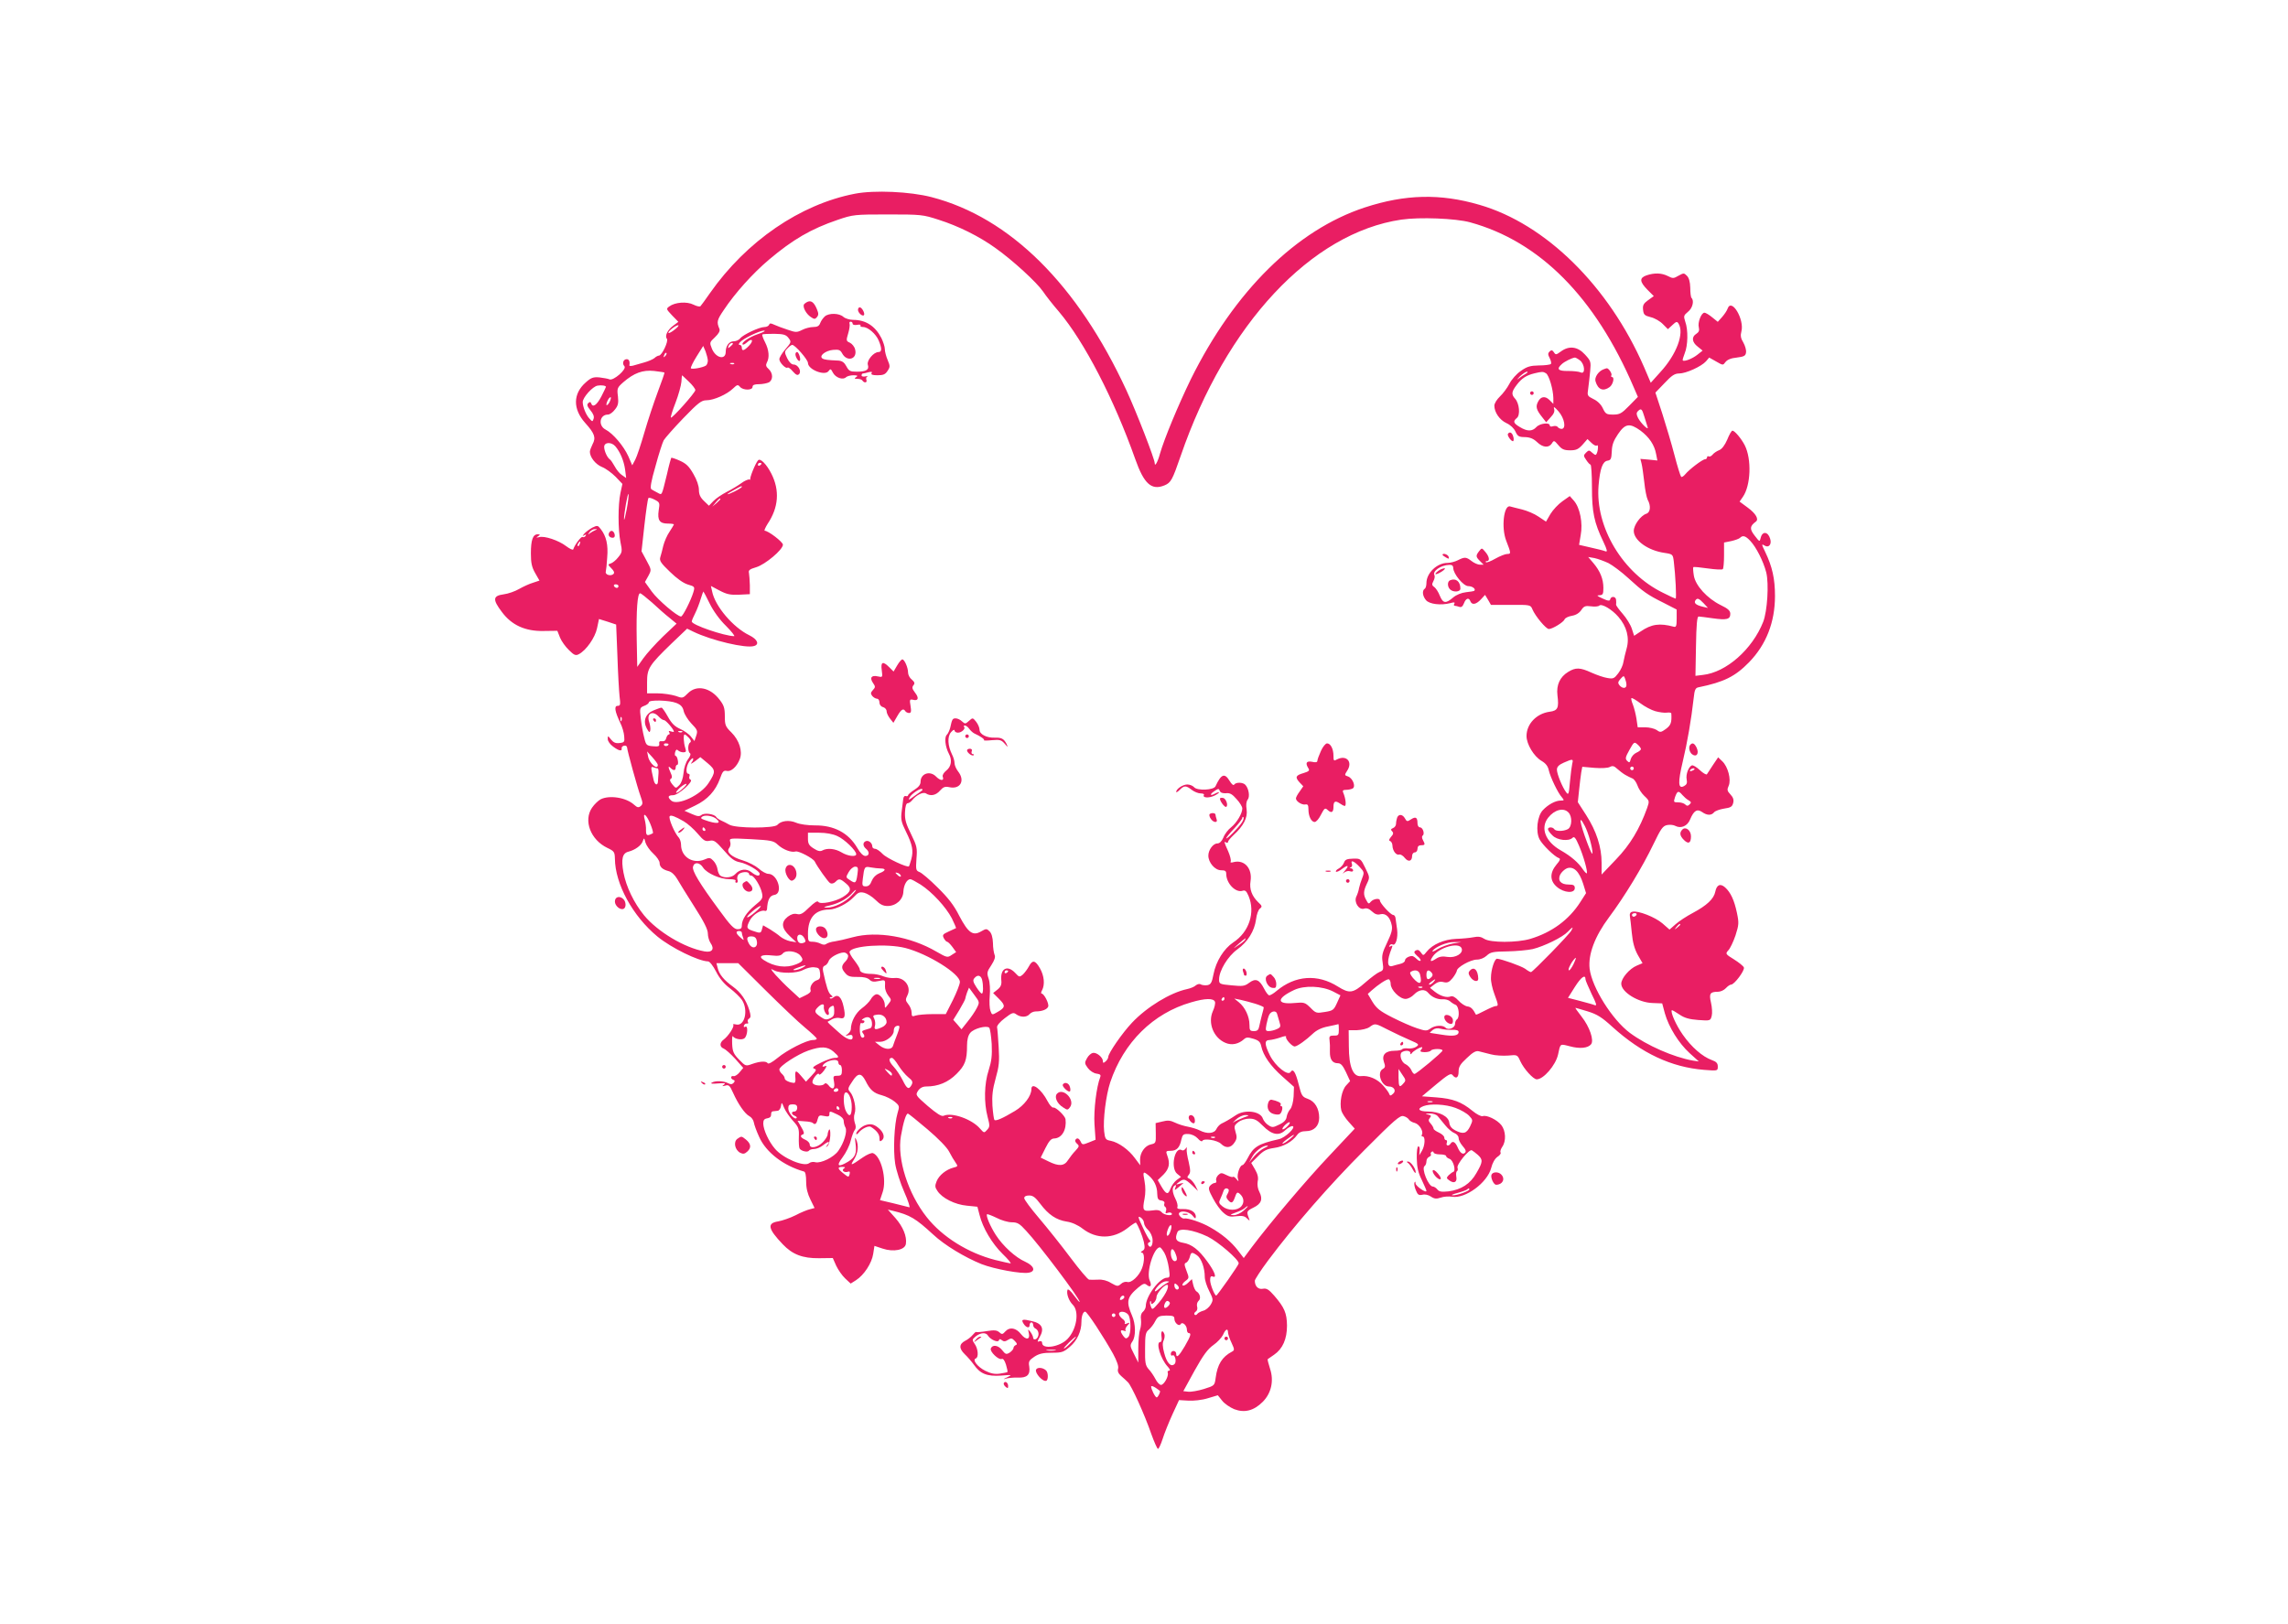 <?xml version="1.0" standalone="no"?>
<!DOCTYPE svg PUBLIC "-//W3C//DTD SVG 20010904//EN"
 "http://www.w3.org/TR/2001/REC-SVG-20010904/DTD/svg10.dtd">
<svg version="1.0" xmlns="http://www.w3.org/2000/svg"
 width="1280pt" height="909pt" viewBox="0 0 1280 909"
 preserveAspectRatio="xMidYMid meet">
<g transform="translate(0,909) scale(0.1,-0.1)"
fill="#e91e63" stroke="none">
<path d="M4783 8006 c-306 -59 -607 -265 -811 -556 -25 -36 -49 -69 -53 -73
-3 -5 -21 -1 -39 8 -37 19 -104 14 -136 -10 -18 -13 -17 -15 16 -50 l35 -36
-28 -21 c-33 -24 -49 -58 -36 -74 10 -13 -28 -94 -45 -94 -5 0 -17 -6 -25 -14
-9 -7 -34 -18 -56 -24 -22 -6 -50 -14 -63 -18 -13 -3 -22 -3 -21 2 4 21 -2 34
-15 34 -19 0 -27 -25 -13 -39 16 -16 -61 -83 -83 -74 -8 4 -34 8 -56 11 -35 3
-47 -1 -77 -28 -72 -63 -73 -149 -3 -227 53 -59 61 -82 41 -119 -8 -16 -15
-35 -15 -42 0 -30 31 -70 67 -85 21 -8 55 -33 77 -55 l38 -40 -11 -51 c-14
-67 -14 -202 0 -274 11 -52 10 -58 -12 -85 -13 -17 -32 -32 -42 -35 -17 -5
-17 -7 3 -27 15 -15 19 -25 12 -32 -14 -14 -48 -5 -43 13 2 8 6 44 8 80 6 70
-5 118 -36 158 -17 22 -19 22 -48 8 -16 -9 -36 -24 -44 -33 -12 -15 -12 -16 0
-9 10 5 12 4 7 -4 -4 -6 -12 -9 -17 -6 -7 5 -43 -42 -52 -69 -2 -6 -20 3 -40
18 -42 32 -122 59 -151 50 -17 -4 -18 -3 -6 5 13 9 13 11 -2 11 -27 0 -38 -32
-38 -107 0 -53 5 -77 24 -110 l24 -42 -36 -12 c-21 -6 -55 -22 -78 -35 -22
-13 -62 -27 -87 -30 -60 -8 -62 -29 -9 -99 55 -74 131 -108 233 -106 l77 1 15
-38 c8 -20 31 -52 50 -70 29 -29 38 -32 55 -23 42 22 91 93 102 145 l11 52 48
-15 48 -16 7 -174 c3 -96 9 -198 12 -227 6 -47 5 -54 -11 -54 -20 0 -16 -30
15 -95 11 -22 21 -56 22 -75 3 -32 1 -35 -26 -38 -22 -3 -34 3 -48 20 -17 22
-18 22 -18 2 0 -11 13 -30 30 -42 32 -24 51 -28 48 -10 -2 6 4 13 13 15 9 2
16 -2 17 -9 1 -19 58 -226 76 -275 13 -37 13 -43 0 -54 -12 -10 -19 -8 -37 8
-44 40 -137 55 -187 30 -13 -7 -35 -28 -48 -47 -49 -72 -8 -180 86 -225 38
-18 41 -23 42 -59 1 -143 100 -323 238 -437 78 -64 230 -138 283 -139 9 0 28
-24 45 -57 19 -38 46 -70 78 -94 26 -20 56 -49 67 -65 37 -57 15 -149 -33
-137 -13 3 -20 2 -16 -2 8 -9 -27 -63 -54 -83 -23 -17 -23 -41 1 -50 10 -4 39
-30 64 -57 l45 -51 -20 -24 c-11 -14 -27 -24 -34 -22 -17 4 -19 -15 -1 -21 9
-3 9 -8 1 -17 -9 -9 -17 -9 -32 -1 -25 13 -72 14 -91 2 -8 -5 5 -7 35 -4 38 3
46 2 34 -7 -12 -9 -11 -10 8 -5 19 6 25 0 43 -40 28 -63 66 -118 91 -131 12
-6 23 -22 25 -34 2 -13 15 -50 30 -82 38 -86 135 -161 251 -194 8 -2 12 -23
12 -57 0 -37 8 -68 24 -100 l23 -47 -26 -7 c-14 -3 -51 -18 -81 -34 -30 -15
-74 -30 -97 -34 -63 -10 -57 -41 26 -128 54 -57 111 -79 203 -78 l77 1 19 -43
c11 -23 33 -55 50 -71 l31 -29 30 19 c45 29 88 95 96 147 l7 45 45 -15 c62
-21 127 -8 131 27 6 41 -16 95 -59 144 l-42 47 29 -7 c95 -23 126 -42 224
-132 64 -60 177 -128 271 -166 72 -28 224 -56 264 -48 41 7 31 38 -19 61 -55
24 -125 88 -165 150 -31 48 -57 109 -49 116 2 2 26 -7 53 -20 26 -14 65 -25
85 -25 32 0 44 -7 81 -48 74 -79 299 -378 299 -397 0 -5 -14 12 -32 36 -18 25
-33 38 -36 31 -7 -21 7 -61 30 -84 37 -37 22 -137 -30 -191 -43 -45 -142 -60
-142 -22 0 9 -6 12 -15 9 -13 -5 -13 -2 1 23 28 48 14 77 -43 90 -53 13 -62
10 -47 -14 14 -23 34 -28 34 -9 0 9 5 16 10 16 6 0 10 -7 10 -15 0 -9 7 -18
15 -21 8 -4 15 -16 15 -29 0 -13 -7 -25 -15 -29 -9 -3 -15 0 -15 7 0 7 -7 22
-15 33 -15 18 -15 18 -9 -8 8 -36 -17 -38 -44 -4 -27 35 -63 42 -87 16 -16
-18 -20 -19 -35 -5 -13 11 -27 13 -70 6 -30 -5 -57 -7 -59 -5 -2 2 -11 -6 -20
-17 -9 -11 -27 -25 -41 -32 -35 -18 -36 -43 -3 -75 16 -15 39 -42 52 -60 35
-50 73 -65 150 -60 63 5 65 5 36 -9 -24 -11 -25 -13 -5 -7 14 3 43 6 66 5 50
-2 69 16 62 62 -5 28 -1 35 29 55 26 17 49 22 97 22 57 0 66 3 102 34 40 34
64 86 64 139 0 32 9 57 21 57 11 0 103 -141 156 -236 22 -41 32 -70 28 -83 -4
-14 1 -27 17 -41 13 -11 30 -27 38 -35 19 -17 94 -182 131 -290 16 -44 32 -81
37 -83 4 -1 16 24 26 55 10 32 35 94 55 138 l37 80 51 -3 c29 -2 77 3 109 13
l57 17 24 -30 c13 -17 44 -38 68 -48 58 -22 110 -8 159 41 48 48 64 118 41
186 -9 28 -15 52 -13 53 2 2 18 13 36 25 48 33 72 88 72 163 -1 70 -14 101
-72 168 -30 34 -42 42 -63 38 -26 -5 -45 14 -45 45 0 7 33 58 74 113 145 194
343 422 538 617 171 172 201 197 220 191 13 -3 26 -12 30 -19 4 -7 19 -16 33
-19 26 -7 51 -49 39 -67 -3 -5 0 -9 5 -9 16 0 13 -51 -4 -80 l-15 -25 2 25 c2
14 -1 25 -7 25 -6 0 -10 -28 -9 -67 1 -51 8 -81 28 -121 14 -30 26 -57 26 -61
0 -15 -60 26 -61 42 0 11 -2 12 -6 4 -3 -7 1 -27 8 -43 10 -25 16 -29 36 -25
14 4 33 0 48 -10 19 -13 31 -14 55 -6 16 6 45 8 64 5 74 -12 196 78 218 160 7
29 21 53 35 63 13 8 21 19 18 24 -4 6 1 20 9 32 23 32 20 90 -5 122 -24 30
-82 58 -104 50 -8 -3 -34 10 -58 30 -61 50 -109 68 -202 75 l-80 6 80 67 c66
55 82 64 91 52 19 -24 34 -16 34 19 0 27 9 42 46 76 33 32 51 42 67 38 12 -3
42 -11 67 -17 25 -7 68 -9 97 -7 51 5 52 5 68 -31 20 -44 73 -102 92 -102 38
0 105 78 119 137 14 66 10 62 66 48 55 -15 101 -11 119 11 18 22 -8 98 -53
155 -21 27 -37 49 -34 49 2 0 33 -9 69 -20 52 -16 79 -33 138 -87 164 -148
329 -225 512 -240 77 -6 77 -6 77 19 0 18 -8 27 -34 36 -52 19 -114 73 -162
142 -38 54 -70 127 -61 137 2 1 20 -9 42 -24 29 -20 55 -27 106 -31 67 -5 68
-4 75 23 4 15 2 48 -4 74 -12 51 -5 61 39 61 14 0 34 9 44 20 10 11 23 20 29
20 19 0 78 80 72 96 -3 8 -28 28 -55 45 -49 30 -49 32 -32 51 10 10 28 48 40
83 19 60 20 70 8 127 -15 71 -35 114 -66 142 -27 24 -47 15 -55 -24 -8 -40
-47 -77 -126 -119 -34 -18 -77 -46 -96 -63 l-34 -30 -40 35 c-41 35 -135 72
-167 65 -12 -2 -17 -11 -15 -23 2 -11 7 -54 11 -96 5 -53 15 -89 33 -122 l27
-47 -33 -14 c-40 -17 -86 -70 -86 -101 0 -47 96 -106 176 -108 l53 -2 15 -56
c22 -77 77 -166 138 -222 l52 -47 -34 5 c-107 19 -256 84 -352 155 -99 74
-212 254 -225 359 -9 80 29 181 108 287 88 118 187 281 249 410 42 87 52 102
77 107 15 3 36 1 46 -5 31 -16 67 -1 82 36 21 50 39 61 67 42 28 -20 52 -20
67 -2 6 8 32 17 56 21 37 5 46 11 51 31 5 18 0 32 -15 48 -19 20 -20 27 -10
49 15 34 -4 107 -36 137 l-23 22 -29 -43 c-15 -24 -31 -47 -34 -52 -3 -4 -21
6 -39 23 -18 17 -38 29 -44 27 -19 -6 -36 -51 -30 -79 4 -20 0 -29 -15 -37
-33 -18 -35 19 -7 137 25 104 48 237 61 354 5 49 10 59 28 62 141 29 204 60
282 140 96 99 145 224 145 371 0 96 -15 164 -55 247 -21 43 -21 46 -3 35 23
-15 41 7 31 38 -12 41 -44 44 -53 5 -6 -24 -6 -23 -34 13 -29 37 -27 53 7 78
18 13 0 45 -45 78 l-46 34 18 26 c45 64 50 212 11 289 -20 39 -57 82 -69 82
-5 0 -18 -22 -29 -50 -14 -32 -30 -53 -45 -59 -13 -5 -30 -16 -37 -25 -7 -9
-17 -13 -22 -10 -5 3 -9 0 -9 -5 0 -6 -5 -11 -11 -11 -14 0 -88 -56 -111 -84
-9 -11 -20 -18 -23 -14 -4 4 -21 58 -37 120 -16 62 -47 166 -68 232 l-39 119
51 53 c40 43 57 54 82 54 38 0 124 39 150 68 l18 21 39 -22 c38 -22 38 -22 52
-3 10 13 31 22 63 25 41 5 50 10 52 29 2 13 -5 37 -15 55 -15 24 -17 40 -11
62 18 67 -55 190 -77 128 -3 -10 -17 -31 -30 -46 l-25 -28 -31 25 c-17 14 -36
26 -44 26 -17 0 -39 -55 -31 -83 4 -16 0 -26 -14 -35 -28 -17 -25 -47 8 -72
l27 -22 -29 -23 c-29 -23 -74 -40 -82 -32 -2 2 3 20 11 40 18 43 20 131 3 177
-10 31 -9 35 15 55 26 20 36 62 20 78 -4 4 -7 30 -7 57 -1 33 -7 55 -19 67
-16 16 -18 16 -47 0 -27 -16 -32 -16 -59 -2 -35 18 -76 19 -120 4 -40 -14 -39
-35 5 -80 l36 -36 -32 -23 c-25 -18 -31 -28 -28 -54 3 -27 8 -32 43 -41 22 -5
53 -23 68 -39 l28 -28 25 23 c21 20 26 21 34 9 34 -54 -10 -173 -102 -273
l-53 -59 -38 89 c-197 452 -550 800 -921 907 -219 64 -415 59 -641 -15 -383
-126 -729 -468 -973 -961 -69 -142 -148 -331 -173 -418 -12 -45 -29 -75 -29
-52 0 23 -103 288 -158 407 -274 593 -652 968 -1091 1082 -120 31 -319 40
-428 19z m469 -146 c110 -35 227 -93 317 -158 96 -68 231 -192 266 -243 16
-24 56 -75 89 -113 142 -168 308 -489 427 -825 49 -139 91 -177 164 -147 36
15 44 31 90 164 254 739 731 1249 1235 1323 102 15 303 7 384 -15 390 -107
700 -419 916 -924 l23 -53 -49 -50 c-42 -43 -53 -49 -89 -49 -37 0 -43 3 -58
35 -10 22 -31 42 -53 52 -34 17 -35 19 -29 58 3 22 8 66 11 97 5 54 4 58 -29
94 -41 45 -89 51 -135 17 -26 -19 -29 -20 -39 -4 -9 13 -14 13 -24 4 -10 -10
-10 -17 1 -38 7 -14 10 -28 6 -32 -4 -4 -34 -8 -66 -8 -49 -1 -67 -6 -102 -31
-24 -16 -52 -48 -64 -72 -12 -23 -36 -55 -53 -71 -17 -16 -31 -39 -31 -51 0
-37 29 -80 68 -98 22 -10 42 -29 50 -47 12 -26 19 -31 53 -31 29 -1 48 -9 68
-28 32 -31 66 -34 83 -7 11 18 13 17 36 -10 19 -23 32 -29 66 -29 34 0 46 6
69 31 l28 32 23 -22 c12 -12 26 -18 29 -14 9 8 9 -20 1 -42 -6 -14 -8 -14 -26
1 -17 16 -20 16 -35 1 -15 -15 -15 -18 1 -41 9 -14 20 -26 24 -26 4 0 8 -57 8
-127 0 -139 12 -197 64 -305 22 -47 24 -58 11 -53 -9 4 -46 13 -82 21 l-65 15
9 54 c13 68 -4 154 -38 193 l-23 26 -41 -29 c-23 -16 -53 -48 -67 -71 l-25
-43 -42 28 c-23 16 -64 33 -92 40 -27 7 -58 14 -67 17 -35 10 -50 -118 -22
-191 28 -72 28 -75 6 -75 -11 0 -41 -12 -66 -26 -26 -15 -50 -24 -53 -20 -4 3
-1 6 5 6 18 0 14 25 -8 51 -20 24 -20 24 -35 5 -20 -26 -19 -32 5 -56 l20 -20
-21 0 c-11 0 -32 9 -46 20 -31 24 -39 24 -77 5 -15 -8 -42 -15 -58 -15 -59 0
-118 -57 -118 -113 0 -14 -4 -29 -10 -32 -15 -10 -12 -41 8 -64 19 -22 83 -30
136 -16 21 6 27 5 22 -4 -4 -6 -3 -11 3 -11 5 0 16 -3 25 -6 11 -4 19 2 26 20
11 29 28 34 36 11 9 -22 32 -18 59 11 l23 25 17 -28 16 -28 111 0 c109 1 111
0 121 -25 16 -38 76 -110 92 -110 20 0 82 38 88 54 3 8 22 17 41 20 23 4 42
16 53 33 14 21 22 24 54 20 20 -3 41 -1 46 4 13 13 71 -21 107 -63 47 -54 63
-117 46 -177 -7 -25 -15 -59 -18 -76 -2 -16 -15 -45 -29 -63 -22 -29 -28 -32
-61 -26 -20 3 -60 17 -89 30 -63 29 -88 30 -130 4 -46 -28 -67 -73 -60 -131 9
-71 2 -86 -44 -92 -73 -10 -129 -68 -129 -136 0 -45 41 -114 84 -139 24 -14
36 -30 41 -54 9 -38 50 -125 73 -150 14 -17 13 -18 -7 -18 -29 0 -70 -22 -100
-54 -31 -33 -41 -119 -18 -163 16 -31 84 -97 108 -105 10 -3 7 -13 -14 -37
-38 -46 -37 -91 4 -125 39 -33 99 -37 99 -6 0 16 -7 20 -34 20 -44 0 -63 22
-48 55 7 14 24 30 38 36 37 13 69 -17 91 -87 l16 -52 -32 -50 c-64 -100 -160
-170 -280 -206 -74 -22 -223 -22 -257 0 -18 12 -34 15 -62 9 -20 -4 -64 -8
-97 -9 -67 -3 -131 -31 -163 -71 -19 -24 -20 -24 -33 -5 -10 14 -18 17 -29 11
-12 -8 -10 -13 9 -31 14 -11 21 -23 18 -26 -3 -4 -13 1 -22 10 -9 9 -20 16
-25 16 -19 0 -40 -13 -40 -25 0 -7 -12 -16 -27 -19 -16 -4 -35 -9 -44 -12 -30
-9 -31 31 -3 100 6 15 4 17 -6 11 -9 -5 -11 -4 -6 4 4 6 11 9 16 6 18 -11 32
37 26 84 -4 25 -8 54 -9 64 -1 9 -7 17 -13 17 -14 0 -74 66 -74 80 0 16 -36
11 -51 -6 -11 -14 -14 -13 -25 8 -18 31 -17 51 3 93 17 35 16 37 -9 88 -25 52
-27 53 -68 52 -34 -1 -45 -5 -51 -22 -4 -12 -18 -27 -29 -33 -12 -6 -19 -14
-16 -18 4 -3 20 4 36 17 33 24 39 18 13 -13 -14 -16 -15 -18 -2 -8 9 7 24 10
33 6 9 -3 16 -1 16 5 0 6 -6 11 -12 12 -10 0 -10 2 -1 5 7 3 9 12 6 20 -9 24
12 16 42 -16 27 -29 28 -32 16 -63 -7 -17 -15 -43 -18 -57 -2 -14 -9 -35 -15
-47 -15 -31 14 -77 43 -68 14 5 28 0 44 -15 17 -16 31 -21 48 -16 30 7 54 -17
63 -62 5 -23 -2 -47 -26 -97 -27 -56 -31 -73 -25 -110 6 -41 4 -46 -17 -54
-13 -5 -49 -32 -81 -60 -68 -60 -88 -62 -152 -22 -114 72 -239 63 -343 -24
-16 -14 -35 -25 -41 -25 -6 0 -19 17 -30 39 -26 50 -47 58 -83 31 -25 -19 -37
-20 -98 -14 -67 6 -70 8 -70 33 0 49 49 130 102 168 58 42 96 102 105 169 3
27 13 54 22 60 13 10 12 15 -10 35 -36 35 -50 74 -43 118 11 70 -33 121 -93
107 -16 -5 -22 -3 -18 3 3 6 -3 32 -14 57 -24 53 -25 58 -11 49 6 -3 10 -2 10
4 0 5 14 22 31 38 56 51 80 98 73 143 -4 26 -2 45 6 55 13 16 7 60 -12 82 -13
16 -54 17 -64 2 -3 -6 -14 2 -25 21 -28 46 -47 39 -79 -30 -10 -22 -103 -26
-120 -5 -7 8 -24 15 -38 15 -25 0 -62 -25 -62 -42 0 -4 9 1 20 12 25 25 35 25
67 0 14 -11 37 -20 50 -20 13 0 22 -4 18 -9 -9 -16 28 -18 58 -4 15 7 27 16
27 19 0 2 -9 0 -21 -6 -30 -17 -34 -6 -5 13 22 15 25 15 30 1 4 -10 16 -14 34
-13 22 3 36 -5 60 -33 18 -19 32 -43 32 -52 0 -28 -31 -80 -62 -105 -17 -13
-37 -39 -44 -58 -9 -21 -21 -33 -34 -33 -23 0 -50 -36 -50 -68 0 -39 37 -82
71 -82 23 0 29 -4 29 -20 0 -53 52 -107 91 -95 15 5 22 -1 34 -29 39 -92 3
-202 -86 -260 -52 -35 -96 -105 -110 -177 -9 -48 -15 -58 -34 -62 -13 -2 -30
0 -37 4 -7 5 -19 2 -28 -5 -8 -8 -30 -17 -49 -21 -94 -20 -225 -100 -308 -188
-54 -57 -133 -171 -133 -192 0 -7 -7 -18 -15 -25 -12 -10 -15 -10 -15 2 0 21
-35 50 -56 46 -10 -2 -25 -15 -33 -30 -14 -25 -14 -29 5 -55 12 -16 33 -29 48
-31 21 -3 26 -7 21 -20 -21 -54 -37 -184 -32 -264 l6 -86 -37 -15 c-35 -14
-38 -14 -46 4 -10 20 -21 24 -30 10 -3 -5 1 -14 9 -21 14 -12 13 -16 -8 -39
-14 -14 -32 -38 -42 -53 -21 -34 -52 -36 -110 -7 l-43 21 27 54 c20 40 32 53
49 53 43 2 70 49 63 108 -3 19 -54 68 -68 65 -7 -2 -21 14 -32 35 -35 68 -91
110 -91 68 0 -38 -40 -91 -92 -122 -70 -42 -107 -58 -115 -50 -3 4 -8 39 -11
80 -3 55 1 91 18 152 19 67 22 95 17 175 -3 52 -7 102 -9 111 -2 9 16 31 43
51 40 31 48 34 64 22 25 -18 59 -18 75 1 7 8 22 15 34 15 36 0 64 11 70 27 6
16 -23 73 -37 73 -4 0 -3 9 3 19 16 31 12 80 -12 122 -26 46 -42 49 -62 11 -8
-15 -23 -35 -33 -45 -19 -16 -21 -16 -43 8 -45 48 -86 25 -78 -44 2 -21 -4
-35 -22 -49 l-24 -19 33 -33 c37 -37 36 -48 -8 -73 -31 -18 -31 -18 -40 6 -5
13 -7 51 -4 84 3 35 1 75 -6 96 -11 32 -10 39 15 76 18 28 24 46 18 58 -4 10
-9 40 -9 66 -1 30 -8 55 -19 65 -16 16 -19 16 -47 0 -46 -27 -72 -9 -122 86
-30 60 -62 101 -121 159 -44 44 -90 83 -102 87 -20 8 -21 13 -17 74 5 60 3 71
-30 138 -29 58 -36 83 -34 123 1 31 7 50 14 50 7 0 18 7 25 16 24 30 62 49 78
39 26 -17 56 -11 79 16 18 20 28 24 51 19 62 -14 91 36 50 88 -11 14 -20 35
-20 47 0 11 -6 33 -14 48 -24 49 -27 99 -6 124 11 13 19 17 20 11 0 -7 8 -13
19 -13 21 0 45 23 34 33 -3 4 -1 7 5 7 6 0 17 -8 24 -18 7 -10 20 -22 28 -26
37 -17 59 -33 55 -38 -3 -3 17 -3 45 0 43 4 52 1 70 -19 20 -23 20 -23 11 -2
-15 29 -28 36 -65 35 -46 -2 -86 19 -86 44 0 12 -9 32 -19 45 -19 23 -19 24
-40 5 -20 -18 -22 -18 -39 -3 -10 10 -26 17 -36 17 -17 0 -20 -5 -30 -52 -4
-15 -12 -33 -19 -40 -15 -13 -9 -67 11 -105 20 -36 14 -73 -14 -95 -14 -11
-23 -26 -20 -34 10 -25 -13 -25 -38 1 -34 34 -86 16 -86 -30 0 -16 -11 -30
-35 -45 -19 -12 -35 -26 -35 -31 0 -4 -6 -6 -12 -4 -8 3 -14 -4 -15 -17 -2
-13 -6 -45 -9 -71 -5 -41 -2 -58 24 -110 37 -75 43 -108 30 -156 -6 -20 -11
-37 -13 -39 -8 -9 -124 45 -147 69 -15 16 -34 29 -42 29 -9 0 -16 6 -16 13 0
19 -20 36 -36 30 -18 -7 -18 -27 1 -43 21 -17 19 -40 -4 -40 -12 0 -29 17 -45
45 -49 84 -130 127 -237 126 -39 0 -84 6 -105 15 -39 17 -85 11 -105 -12 -16
-20 -233 -20 -269 1 -14 8 -35 19 -47 24 -11 5 -24 14 -27 20 -11 16 -66 24
-82 10 -12 -9 -22 -8 -54 6 l-41 18 60 29 c69 33 114 82 139 151 14 40 20 47
38 43 24 -6 57 24 73 67 16 43 -3 104 -47 148 -34 33 -37 42 -37 91 0 45 -5
61 -29 92 -52 69 -129 85 -177 37 -29 -29 -30 -30 -70 -15 -23 7 -68 14 -100
14 l-59 0 0 63 c0 76 11 94 137 216 l87 83 35 -17 c101 -49 295 -95 340 -80
31 9 18 38 -27 60 -91 44 -192 163 -208 245 l-7 31 49 -26 c40 -21 60 -25 109
-23 l60 3 0 50 c-1 28 -3 58 -5 69 -4 15 4 21 41 32 50 15 149 98 149 126 0
15 -82 78 -102 78 -4 0 3 17 16 38 62 92 69 188 21 282 -27 53 -62 88 -74 74
-15 -16 -50 -103 -43 -107 4 -2 1 -2 -6 0 -7 1 -28 -8 -45 -21 -18 -13 -54
-35 -82 -49 -27 -14 -61 -37 -74 -51 l-25 -26 -28 27 c-20 19 -28 36 -28 62 0
22 -12 57 -31 89 -24 42 -40 58 -76 74 -24 11 -46 18 -48 16 -1 -1 -13 -43
-24 -93 -31 -125 -26 -116 -53 -102 -13 7 -28 15 -34 19 -8 6 -2 43 23 129 18
67 39 132 46 145 7 12 56 68 109 123 84 87 102 101 130 101 41 0 115 33 149
66 23 22 27 23 39 9 17 -20 70 -20 70 0 0 11 11 15 36 15 19 0 44 5 55 10 25
14 24 52 -1 75 -15 13 -17 22 -10 36 16 28 12 71 -10 114 -11 21 -18 41 -15
43 2 3 33 4 67 4 52 -1 65 -5 79 -23 17 -22 16 -24 -17 -63 -19 -22 -34 -47
-34 -56 0 -19 37 -56 46 -47 3 3 17 -6 29 -21 18 -20 26 -24 35 -16 16 16 -5
54 -30 54 -12 0 -25 13 -36 35 -16 34 -16 37 1 55 10 11 22 20 27 20 16 0 88
-83 88 -101 0 -37 94 -74 115 -46 11 15 13 14 25 -9 15 -28 56 -42 73 -25 6 6
25 11 41 11 24 0 27 -3 16 -10 -12 -8 -11 -10 7 -10 12 0 25 -4 28 -10 10 -15
28 -12 22 4 -3 8 -1 17 6 20 7 3 2 3 -10 0 -13 -3 -23 -1 -23 5 0 6 3 11 8 11
4 0 18 3 31 7 17 4 22 3 17 -5 -5 -8 5 -12 33 -12 32 0 44 5 56 24 15 22 15
28 1 61 -9 21 -16 48 -16 62 0 13 -9 40 -19 61 -35 68 -88 102 -158 102 -20 0
-45 8 -55 17 -23 21 -80 22 -103 3 -9 -8 -21 -24 -26 -37 -6 -17 -16 -23 -39
-23 -17 0 -45 -7 -62 -16 -30 -15 -36 -15 -82 1 -28 9 -62 22 -75 28 -19 9
-25 9 -28 0 -3 -7 -14 -13 -26 -13 -29 0 -118 -42 -136 -63 -7 -10 -24 -17
-37 -17 -25 0 -44 -26 -44 -59 0 -47 -55 -36 -77 17 -14 35 -14 36 17 65 21
20 29 35 25 46 -17 39 -14 50 24 106 63 95 163 206 253 282 134 113 235 172
385 223 85 29 94 30 280 30 187 0 196 -1 285 -30z m-482 -581 c0 -7 10 -9 25
-7 13 3 22 1 19 -3 -3 -5 3 -9 14 -9 28 0 72 -38 88 -76 18 -43 18 -64 -1 -64
-28 0 -67 -48 -60 -71 9 -28 -9 -39 -62 -39 -37 0 -44 4 -58 30 -11 21 -23 30
-43 32 -65 3 -80 5 -91 12 -21 14 17 44 59 48 32 3 41 0 51 -19 27 -51 87 -33
73 21 -3 15 -17 32 -29 38 -21 9 -22 12 -10 52 7 22 10 47 8 54 -3 6 0 12 6
12 6 0 11 -5 11 -11z m-995 -33 c-16 -13 -32 -22 -35 -19 -7 6 39 43 54 43 6
0 -2 -11 -19 -24z m467 -25 c-51 -17 -97 -49 -87 -59 3 -3 14 3 25 13 29 26
38 9 10 -20 -27 -28 -40 -32 -40 -10 0 8 -5 15 -11 15 -8 0 -8 4 1 15 17 20
110 65 134 65 12 -1 -3 -9 -32 -19z m-142 -55 c0 -2 -7 -9 -15 -16 -13 -11
-14 -10 -9 4 5 14 24 23 24 12z m-140 -93 c0 -12 -5 -25 -11 -29 -20 -12 -79
-22 -84 -15 -2 5 12 34 32 66 l37 59 13 -30 c6 -16 12 -39 13 -51z m-239 24
c-10 -9 -11 -8 -5 6 3 10 9 15 12 12 3 -3 0 -11 -7 -18z m5117 -23 c28 -20 33
-81 5 -68 -10 5 -42 8 -70 8 -57 -1 -67 11 -35 39 15 14 56 34 72 36 3 1 16
-6 28 -15z m-4731 -20 c-3 -3 -12 -4 -19 -1 -8 3 -5 6 6 6 11 1 17 -2 13 -5z
m-390 -49 c2 -1 -15 -50 -37 -108 -22 -59 -56 -161 -75 -227 -19 -66 -42 -135
-51 -152 l-17 -32 -22 51 c-26 57 -85 127 -127 149 -43 22 -34 84 13 84 10 0
27 12 39 28 18 22 21 36 17 74 -6 44 -4 49 30 79 60 52 109 70 173 63 30 -4
56 -7 57 -9z m4818 -7 c-11 -6 -29 -18 -40 -27 -12 -9 -8 -4 7 12 16 15 34 27
41 27 6 0 3 -6 -8 -12z m114 3 c17 -11 40 -90 41 -138 l0 -33 -21 21 c-25 25
-50 21 -65 -10 -14 -27 -9 -45 24 -86 l22 -28 25 28 c18 19 24 33 19 48 -4 14
3 10 25 -15 34 -39 44 -98 17 -98 -8 0 -18 5 -21 10 -4 6 -15 8 -26 5 -11 -4
-19 -2 -19 4 0 19 -56 12 -75 -9 -23 -25 -51 -25 -92 0 -37 22 -40 32 -17 51
20 16 14 82 -10 108 -22 24 -20 39 9 77 28 37 54 54 100 65 42 10 48 10 64 0z
m-4796 -46 c21 -20 37 -41 37 -48 0 -14 -130 -160 -137 -154 -2 3 9 40 26 83
17 44 31 96 33 117 1 20 3 37 4 37 0 0 17 -16 37 -35z m-463 -30 c0 -2 -12
-26 -26 -54 -26 -49 -48 -64 -57 -38 -3 9 -8 9 -16 1 -9 -8 -6 -18 12 -40 16
-19 22 -35 18 -47 -6 -18 -7 -18 -23 0 -20 21 -38 67 -38 93 0 26 56 88 83 92
21 4 47 0 47 -7z m20 -85 c-6 -12 -14 -19 -17 -17 -2 3 1 15 7 27 6 12 14 19
17 17 2 -3 -1 -15 -7 -27z m5789 -81 c7 -23 15 -48 18 -58 10 -25 -36 18 -53
50 -10 20 -10 29 -1 38 18 18 23 14 36 -30z m-21 -79 c48 -36 78 -80 87 -131
l7 -36 -48 5 -47 4 7 -28 c4 -16 10 -63 15 -104 4 -41 13 -85 19 -97 19 -34
15 -71 -8 -78 -31 -10 -70 -63 -70 -96 0 -53 80 -110 172 -123 46 -7 47 -8 52
-49 9 -73 16 -207 10 -207 -2 0 -34 14 -69 32 -227 110 -381 368 -362 601 8
95 23 135 50 139 19 3 22 10 24 52 1 37 10 60 35 97 40 59 65 63 126 19z
m-5736 -87 c27 -31 48 -81 55 -130 l6 -48 -23 16 c-13 8 -31 30 -41 49 -10 18
-22 36 -27 39 -15 10 -32 48 -32 70 0 27 40 29 62 4z m818 -97 c0 -3 -4 -8
-10 -11 -5 -3 -10 -1 -10 4 0 6 5 11 10 11 6 0 10 -2 10 -4z m-110 -131 c0 -2
-18 -14 -40 -25 -22 -11 -40 -18 -40 -15 0 2 17 13 38 24 42 23 42 23 42 16z
m-644 -125 c-8 -41 -14 -66 -15 -56 -1 27 21 153 25 141 2 -5 -2 -44 -10 -85z
m179 -6 c-8 -55 5 -74 51 -74 19 0 34 -2 34 -5 0 -2 -11 -20 -24 -40 -14 -20
-29 -55 -35 -78 -5 -23 -13 -52 -17 -65 -6 -20 3 -33 54 -82 38 -37 74 -63
100 -71 39 -11 40 -13 31 -43 -13 -44 -59 -136 -69 -136 -21 0 -130 93 -164
140 l-38 53 19 34 c18 34 18 34 -10 86 l-28 52 16 145 c9 80 19 148 22 152 2
5 18 1 35 -8 29 -15 30 -18 23 -60z m345 63 c0 -2 -10 -12 -22 -23 l-23 -19
19 23 c18 21 26 27 26 19z m-700 -174 c-8 -3 -22 -11 -30 -17 -13 -10 -13 -9
-1 7 7 9 21 17 30 16 13 0 14 -1 1 -6z m6462 -60 c33 -35 73 -114 89 -176 16
-64 6 -218 -17 -277 -61 -154 -207 -283 -338 -297 l-41 -5 3 166 c2 121 6 166
15 166 7 0 42 -5 79 -10 78 -11 98 -6 98 25 0 17 -12 29 -54 49 -75 37 -141
109 -150 165 -4 24 -5 45 -3 47 2 3 39 -1 81 -7 42 -6 80 -8 84 -4 4 4 7 39 7
78 l0 71 40 8 c22 5 44 13 49 18 16 16 31 12 58 -17z m-6549 -18 c-3 -9 -8
-14 -10 -11 -3 3 -2 9 2 15 9 16 15 13 8 -4z m5755 -106 c23 -12 73 -49 110
-83 84 -77 109 -95 200 -140 l72 -37 0 -50 c0 -43 -3 -50 -17 -46 -78 21 -124
15 -185 -27 l-36 -24 -13 40 c-7 22 -30 59 -51 83 -21 24 -38 47 -37 52 1 4 1
16 0 26 -1 20 -28 23 -33 3 -2 -10 -11 -10 -43 5 -31 14 -35 18 -17 18 19 1
22 6 22 41 0 50 -18 94 -56 139 l-29 34 35 -6 c19 -4 54 -17 78 -28z m-868
-27 c0 -33 57 -102 84 -102 23 0 44 -16 34 -26 -3 -2 -23 -6 -46 -8 -26 -3
-54 -14 -73 -30 -41 -35 -56 -33 -74 10 -8 21 -22 42 -31 49 -14 9 -14 16 -5
33 7 13 9 27 6 33 -14 22 36 57 83 58 15 1 22 -5 22 -17z m-4670 -102 c0 -5
-4 -10 -9 -10 -6 0 -13 5 -16 10 -3 6 1 10 9 10 9 0 16 -4 16 -10z m510 -97
c20 -41 56 -91 91 -125 32 -32 52 -58 46 -58 -55 1 -237 63 -237 82 0 5 8 25
19 46 10 20 24 56 31 80 7 23 14 42 15 42 1 0 17 -30 35 -67z m-322 5 c31 -29
75 -68 97 -85 l40 -33 -76 -72 c-41 -40 -91 -95 -110 -122 l-34 -48 -3 153
c-3 164 4 259 19 259 5 0 35 -24 67 -52z m5883 -4 l24 -26 -30 7 c-37 9 -49
20 -41 34 11 17 20 13 47 -15z m-432 -456 c1 -22 -22 -23 -39 -3 -10 13 -9 19
6 36 17 19 19 19 25 2 4 -10 8 -26 8 -35z m162 -148 c22 -6 51 -10 64 -8 13 2
24 0 25 -4 3 -51 -2 -66 -30 -87 -28 -20 -32 -21 -52 -6 -13 8 -41 15 -64 15
l-42 0 -7 48 c-4 26 -13 61 -20 79 -7 17 -11 34 -8 36 3 3 25 -10 49 -28 25
-19 63 -39 85 -45z m-5477 46 c25 -10 36 -22 41 -46 4 -17 23 -48 43 -69 34
-35 36 -41 27 -68 l-10 -30 -19 24 c-10 14 -38 34 -61 44 -31 14 -48 31 -69
69 -15 27 -31 50 -35 50 -5 0 -24 -7 -44 -15 -46 -19 -61 -59 -39 -101 13 -23
17 -26 20 -11 2 10 -1 31 -6 46 -17 48 19 68 53 31 10 -11 23 -20 30 -20 10 0
55 -52 55 -64 0 -3 -7 -2 -17 1 -11 4 -14 3 -9 -5 4 -7 3 -12 -2 -12 -5 0 -12
-9 -15 -21 -3 -13 -12 -19 -24 -17 -12 2 -17 -2 -15 -14 2 -14 -4 -17 -35 -14
-36 3 -39 6 -49 48 -7 25 -15 72 -19 106 -7 60 -6 62 19 72 14 5 26 14 26 20
0 15 115 12 154 -4z m-307 -98 c-3 -8 -6 -5 -6 6 -1 11 2 17 5 13 3 -3 4 -12
1 -19z m340 -64 c-3 -3 -12 -4 -19 -1 -8 3 -5 6 6 6 11 1 17 -2 13 -5z m37
-33 c11 -12 14 -21 7 -26 -14 -8 -14 -52 -1 -60 6 -4 1 -18 -11 -34 -12 -16
-23 -49 -25 -77 -3 -30 -12 -56 -24 -68 -19 -19 -19 -19 -39 5 -13 16 -16 26
-8 31 8 5 8 14 -1 33 -15 33 -15 42 0 27 16 -16 28 -15 28 3 0 8 4 15 9 15 4
0 6 11 3 25 -2 14 -8 25 -12 25 -5 0 -6 9 -3 21 4 14 9 17 16 10 6 -6 19 -11
30 -11 15 0 17 5 11 23 -10 30 -12 77 -4 77 4 0 15 -9 24 -19z m5326 -63 c0
-5 -11 -14 -25 -20 -14 -6 -28 -22 -32 -36 -5 -20 -8 -22 -20 -10 -12 12 -10
21 13 62 25 45 27 46 45 30 11 -9 19 -21 19 -26z m-5440 28 c0 -11 -19 -15
-25 -6 -3 5 1 10 9 10 9 0 16 -2 16 -4z m-60 -116 c0 -32 -46 7 -54 45 l-6 30
30 -33 c16 -18 30 -37 30 -42z m189 13 c-9 -10 -2 -8 18 6 l31 24 41 -34 c45
-38 46 -48 5 -111 -43 -67 -172 -128 -208 -99 -23 20 -20 31 10 31 29 0 118
80 97 87 -7 2 -9 11 -6 19 3 8 0 14 -6 14 -16 0 -13 42 5 68 9 13 18 21 21 18
3 -3 0 -13 -8 -23z m4927 -5 c-3 -13 -9 -59 -13 -102 -6 -71 -8 -77 -21 -60
-22 29 -52 103 -52 127 0 16 11 27 38 39 50 22 55 22 48 -4z m296 -64 c13 -8
31 -16 40 -20 9 -3 22 -21 28 -38 6 -18 23 -45 39 -60 29 -27 29 -29 16 -67
-42 -117 -95 -206 -174 -288 l-81 -85 0 66 c0 88 -29 177 -86 266 l-47 73 7
67 c4 37 9 81 12 99 l6 32 68 -6 c40 -3 75 -1 86 5 15 8 24 6 41 -10 12 -11
33 -27 45 -34z m-5413 36 c4 0 6 -12 5 -27 -1 -16 -3 -36 -3 -45 -1 -28 -19
-21 -25 10 -16 70 -16 74 0 68 9 -3 19 -6 23 -6z m5461 0 c0 -5 -4 -10 -10
-10 -5 0 -10 5 -10 10 0 6 5 10 10 10 6 0 10 -4 10 -10z m340 -4 c0 -2 -7 -7
-16 -10 -8 -3 -12 -2 -9 4 6 10 25 14 25 6z m-5664 -112 c-15 -14 -31 -23 -33
-20 -3 3 8 16 23 30 16 13 31 22 34 19 3 -2 -8 -16 -24 -29z m1343 -7 c-2 -2
-21 -16 -43 -31 -33 -25 -37 -26 -27 -8 11 21 62 54 70 46 2 -2 2 -5 0 -7z
m4253 -26 c9 -10 24 -24 34 -29 15 -9 17 -13 7 -23 -10 -10 -16 -10 -25 -1 -7
7 -24 12 -39 12 -27 0 -27 1 -18 30 13 35 19 37 41 11z m-638 -97 c23 -22 21
-81 -3 -94 -25 -13 -68 -13 -76 0 -8 13 -35 13 -35 0 0 -6 11 -22 25 -35 26
-27 91 -35 113 -13 9 9 17 -1 35 -43 25 -57 51 -149 44 -156 -2 -2 -12 8 -21
21 -25 38 -66 74 -124 107 -87 49 -116 126 -71 183 35 45 86 58 113 30z
m-5136 -64 c11 -27 18 -51 14 -53 -32 -17 -38 -14 -38 17 1 17 -3 43 -7 59
-13 46 9 30 31 -23z m187 14 c22 -13 57 -44 78 -69 34 -40 43 -45 67 -40 24 5
33 -1 79 -53 40 -47 59 -61 89 -67 40 -7 112 -49 112 -65 0 -16 -20 -12 -46 9
-27 22 -65 18 -90 -10 -18 -20 -59 -25 -83 -10 -8 5 -15 22 -17 37 -2 15 -12
36 -23 47 -17 18 -23 19 -50 7 -65 -27 -131 15 -131 83 0 14 -6 32 -12 39 -24
25 -61 112 -51 121 7 7 29 -1 78 -29z m182 14 c34 -28 1 -31 -67 -6 -20 7 -22
11 -10 19 16 10 58 3 77 -13z m2941 -20 c-19 -30 -88 -99 -88 -89 0 4 20 29
45 55 25 27 45 53 45 59 0 6 3 7 6 4 4 -4 0 -17 -8 -29z m1918 -20 c20 -38 44
-124 43 -153 0 -11 -13 14 -28 55 -45 119 -52 170 -15 98z m-4921 -18 c3 -5 1
-10 -4 -10 -6 0 -11 5 -11 10 0 6 2 10 4 10 3 0 8 -4 11 -10z m740 -39 c39
-17 105 -81 105 -101 0 -17 -48 -11 -82 10 -35 21 -79 26 -107 11 -12 -7 -26
-4 -49 11 -26 16 -32 27 -32 54 l0 34 63 0 c38 0 77 -7 102 -19z m-1030 -98
c19 -17 35 -41 35 -51 0 -23 16 -38 51 -47 16 -4 34 -21 47 -43 11 -20 55 -90
96 -155 54 -84 76 -128 76 -151 0 -17 7 -41 15 -53 24 -34 9 -55 -34 -47 -112
20 -262 110 -338 202 -57 70 -100 160 -115 239 -14 76 -6 109 28 117 38 10 72
35 80 59 7 20 8 20 15 -8 5 -16 24 -44 44 -62z m695 51 c31 -29 77 -46 101
-39 16 5 98 -38 107 -56 14 -29 75 -115 86 -121 9 -5 20 -2 30 7 19 20 26 19
59 -9 33 -27 29 -47 -18 -76 -42 -26 -127 -43 -137 -27 -5 8 -22 -3 -51 -31
-35 -35 -49 -42 -68 -37 -17 4 -33 -1 -52 -15 -39 -31 -35 -65 11 -108 l37
-35 -35 6 c-19 4 -43 16 -55 26 -11 10 -37 28 -58 41 l-38 22 -6 -21 c-6 -24
-9 -25 -52 -10 -35 12 -37 18 -16 59 16 31 62 60 83 53 6 -3 12 1 13 9 3 53
15 76 41 80 51 7 19 118 -34 118 -11 0 -36 13 -54 30 -19 16 -58 36 -88 45
-64 19 -95 47 -77 69 7 8 10 24 6 35 -6 21 -4 21 117 15 110 -6 126 -9 148
-30z m-416 -130 c22 -32 95 -64 147 -64 24 0 38 -4 34 -10 -3 -5 -1 -10 5 -10
7 0 9 7 6 16 -4 9 -1 23 5 30 13 16 59 19 59 4 0 -5 6 -10 13 -10 16 -1 52
-59 60 -98 6 -28 2 -35 -39 -68 -48 -40 -74 -80 -74 -114 0 -15 -6 -20 -24
-20 -19 0 -41 22 -103 108 -110 149 -152 219 -146 242 7 28 38 25 57 -6z m863
-35 c-7 -52 -11 -55 -41 -35 -25 16 -25 16 -8 46 9 16 25 30 36 30 16 0 18 -6
13 -41z m129 31 c33 0 30 -13 -7 -27 -19 -8 -34 -23 -42 -42 -8 -22 -18 -31
-33 -31 -20 0 -22 4 -17 43 8 67 10 70 44 63 18 -3 42 -6 55 -6z m114 -42 c0
-6 -6 -5 -15 2 -8 7 -15 14 -15 16 0 2 7 1 15 -2 8 -4 15 -11 15 -16z m110
-48 c65 -42 142 -126 175 -189 14 -29 25 -54 23 -55 -2 -1 -20 -9 -41 -19 -33
-15 -36 -19 -27 -37 6 -11 14 -20 18 -20 5 0 18 -13 30 -29 l21 -29 -25 -16
c-23 -16 -27 -15 -86 19 -144 84 -332 117 -468 80 -36 -10 -81 -20 -100 -23
-19 -2 -40 -9 -47 -14 -7 -6 -19 -6 -32 1 -11 6 -31 11 -45 11 -24 0 -26 3
-26 44 0 90 40 136 119 136 38 1 102 33 136 69 25 27 34 31 60 25 16 -4 45
-22 63 -40 25 -25 42 -34 67 -34 48 0 88 36 89 82 2 36 20 68 39 68 6 0 31
-14 57 -30z m-386 -61 c-35 -38 -98 -69 -139 -68 -23 1 -18 4 21 13 50 12 98
40 124 71 7 8 15 15 18 15 3 0 -7 -14 -24 -31z m-539 -93 c-22 -19 -42 -32
-45 -29 -6 6 61 63 75 63 5 0 -8 -16 -30 -34z m4930 -16 c-3 -5 -10 -10 -16
-10 -5 0 -9 5 -9 10 0 6 7 10 16 10 8 0 12 -4 9 -10z m245 -54 c0 -2 -8 -10
-17 -17 -16 -13 -17 -12 -4 4 13 16 21 21 21 13z m-609 -33 c-11 -22 -217
-233 -226 -233 -4 0 -19 8 -33 19 -24 16 -131 54 -157 56 -14 0 -34 -62 -34
-107 -1 -21 8 -61 19 -90 23 -62 24 -68 7 -68 -6 0 -34 -12 -61 -26 -26 -14
-49 -24 -49 -22 -16 31 -28 44 -48 46 -13 2 -36 17 -50 33 -17 19 -33 27 -43
23 -23 -9 -58 2 -90 27 l-26 21 24 19 c18 14 33 18 52 13 21 -5 31 -1 50 22
13 16 23 35 24 41 0 20 77 63 112 63 19 0 41 9 55 22 21 20 36 23 116 24 51 1
114 7 142 13 64 16 167 66 196 97 27 28 33 31 20 7z m-4641 -12 c0 -5 3 -18 7
-28 6 -17 5 -17 -15 1 -26 22 -28 36 -7 36 8 0 15 -4 15 -9z m350 -31 c9 -16
8 -22 -4 -26 -21 -8 -36 3 -36 27 0 25 26 25 40 -1z m-267 -12 c11 -40 -23
-55 -43 -19 -16 30 -12 41 14 41 16 0 26 -7 29 -22z m2732 2 c-3 -5 -20 -19
-38 -30 -32 -22 -32 -22 3 9 37 32 45 37 35 21z m1163 -20 c-27 -5 -65 -19
-85 -31 -20 -13 -33 -17 -29 -11 14 23 81 51 121 50 l40 0 -47 -8z m-3063 -25
c127 -33 305 -144 305 -190 0 -13 -18 -58 -39 -101 l-40 -79 -73 0 c-40 0 -83
-4 -95 -8 -20 -7 -23 -5 -23 16 0 14 -8 35 -19 48 -16 20 -16 26 -5 48 25 48
-16 104 -71 98 -16 -2 -44 2 -62 9 -18 8 -48 14 -67 14 -43 0 -66 9 -66 25 0
7 -14 29 -30 50 -17 21 -29 43 -27 49 11 34 209 47 312 21z m3112 -2 c11 -28
-34 -55 -79 -48 -28 5 -46 2 -64 -10 -32 -21 -38 -16 -18 13 35 51 147 82 161
45z m-3699 -41 c19 -24 15 -32 -23 -48 -56 -23 -123 -15 -183 24 -32 21 -11
32 48 25 35 -4 49 -1 60 12 17 20 78 13 98 -13z m266 3 c3 -9 -3 -24 -14 -35
-24 -24 -25 -39 -1 -66 14 -17 28 -22 68 -21 34 1 56 -5 67 -15 12 -12 24 -14
51 -8 38 8 38 8 36 -30 -1 -14 7 -37 18 -51 19 -24 19 -25 0 -49 -18 -24 -19
-24 -19 -4 0 31 -32 67 -51 59 -9 -3 -22 -16 -28 -28 -7 -12 -29 -35 -50 -50
-35 -26 -61 -76 -61 -117 0 -7 -8 -19 -17 -26 -16 -12 -16 -12 5 -7 16 4 22 1
22 -12 0 -24 -36 -11 -79 29 -19 17 -41 37 -49 44 -8 7 -13 14 -11 15 2 1 14
7 25 14 12 6 31 9 42 6 28 -7 34 8 21 65 -11 52 -31 71 -56 51 -7 -7 -16 -9
-20 -5 -3 3 0 6 7 6 11 0 10 3 -2 13 -14 11 -25 45 -43 130 -4 19 -1 29 9 33
9 3 18 15 22 26 6 20 55 47 85 48 9 0 19 -7 23 -15z m4059 -50 c-9 -19 -21
-35 -25 -35 -9 0 6 34 25 58 17 22 17 13 0 -23z m-4520 -147 c85 -84 183 -178
220 -208 36 -30 66 -58 66 -62 1 -5 -9 -8 -21 -8 -35 0 -145 -56 -199 -101
-28 -23 -50 -35 -54 -29 -8 13 -42 12 -87 -4 -36 -13 -37 -13 -73 24 -31 32
-37 45 -39 88 -1 29 0 48 4 43 10 -16 51 -23 65 -11 18 15 21 75 4 64 -7 -4
-10 -1 -7 7 3 8 11 13 17 11 7 -1 9 3 5 9 -3 6 -1 15 7 19 10 7 10 16 1 47
-18 57 -47 99 -92 132 -50 36 -77 69 -85 104 l-7 27 61 0 61 0 153 -152z m207
127 c-14 -8 -34 -14 -45 -14 -13 0 -7 5 15 13 47 18 61 18 30 1z m98 -32 c2
-24 -1 -33 -17 -38 -24 -7 -43 -37 -36 -57 3 -8 -9 -19 -29 -28 l-33 -16 -50
46 c-28 25 -65 63 -84 84 -30 35 -31 38 -9 26 36 -19 129 -18 165 3 17 9 44
16 60 14 26 -2 30 -6 33 -34z m1052 13 c0 -3 -4 -8 -10 -11 -5 -3 -10 -1 -10
4 0 6 5 11 10 11 6 0 10 -2 10 -4z m2304 -18 c14 -55 -1 -64 -39 -21 -16 20
-20 30 -12 35 23 14 45 8 51 -14z m65 9 c8 -10 7 -17 -1 -25 -19 -19 -28 -14
-28 13 0 27 12 32 29 12z m-2515 -39 c8 -32 7 -78 -1 -78 -5 0 -18 16 -31 36
-18 28 -21 39 -11 50 17 21 36 17 43 -8z m3376 1 c0 -6 16 -42 34 -81 27 -54
31 -68 18 -63 -9 4 -47 14 -84 24 l-66 17 39 62 c35 55 59 72 59 41z m-3947 4
c-7 -2 -21 -2 -30 0 -10 3 -4 5 12 5 17 0 24 -2 18 -5z m2857 -29 c0 -33 50
-84 83 -84 14 0 35 11 48 25 27 28 61 32 79 9 20 -24 52 -38 82 -36 14 1 32
-4 40 -11 7 -7 21 -16 31 -20 19 -7 25 -71 7 -82 -5 -3 -10 -15 -10 -25 0 -22
-37 -37 -53 -21 -16 16 -59 14 -85 -5 -20 -14 -27 -14 -75 2 -28 9 -90 36
-137 60 -71 36 -89 51 -112 88 l-26 44 21 19 c37 33 81 62 95 63 6 0 12 -12
12 -26z m240 11 c-7 -8 -17 -15 -23 -15 -6 0 -2 7 9 15 25 19 30 19 14 0z
m-563 -53 l42 -22 -19 -42 c-18 -40 -23 -44 -68 -51 -47 -8 -51 -7 -81 24 -31
30 -35 31 -91 26 -100 -9 -100 26 0 73 58 27 155 23 217 -8z m500 22 c-3 -3
-12 -4 -19 -1 -8 3 -5 6 6 6 11 1 17 -2 13 -5z m-2493 -116 c-9 -18 -32 -52
-51 -75 l-34 -43 -23 27 -23 26 34 55 c18 31 33 59 33 63 0 4 5 20 10 35 l11
27 30 -41 c30 -40 30 -41 13 -74z m1386 52 c0 -5 -5 -10 -11 -10 -5 0 -7 5 -4
10 3 6 8 10 11 10 2 0 4 -4 4 -10z m-53 -16 c3 -8 -2 -32 -12 -53 -29 -66 4
-149 71 -177 35 -15 73 -7 104 21 12 11 22 11 52 2 30 -9 39 -18 44 -42 11
-52 52 -111 119 -170 l64 -57 -2 -54 c-2 -31 -10 -61 -19 -71 -9 -10 -18 -29
-20 -43 -2 -17 -15 -31 -41 -43 -34 -17 -40 -18 -62 -3 -13 8 -26 25 -30 36
-13 42 -100 53 -150 20 -36 -24 -59 -37 -82 -48 -10 -5 -22 -18 -28 -30 -12
-26 -52 -29 -93 -8 -15 8 -46 17 -67 21 -22 4 -54 14 -72 23 -25 12 -40 14
-70 6 l-38 -9 1 -57 c1 -54 0 -56 -27 -62 -34 -7 -62 -47 -61 -87 l1 -30 -30
40 c-34 47 -91 88 -135 97 -29 5 -32 10 -37 53 -7 64 10 201 34 274 75 224
240 387 453 448 78 23 125 24 133 3z m226 -11 c26 -8 47 -18 47 -20 0 -3 -4
-22 -10 -42 -5 -20 -12 -48 -15 -63 -4 -22 -11 -28 -30 -28 -22 0 -25 4 -25
36 0 45 -25 98 -59 125 l-26 21 35 -7 c19 -4 56 -14 83 -22z m-2414 -15 c-3
-18 11 -48 23 -48 5 0 7 8 4 18 -4 10 1 22 12 29 16 9 18 7 19 -22 1 -26 -4
-35 -24 -44 -20 -9 -29 -8 -54 10 -33 23 -35 31 -13 53 19 19 36 21 33 4z
m2535 -40 c2 -7 8 -27 13 -44 9 -29 8 -33 -14 -43 -13 -6 -33 -11 -45 -11 -18
0 -19 4 -13 37 4 21 11 46 16 55 11 21 38 24 43 6z m-2184 -48 c0 -9 -11 -22
-25 -28 -37 -17 -47 -15 -40 8 3 10 1 28 -4 39 -10 17 -7 20 17 23 29 4 52
-15 52 -42z m-82 -3 c2 -18 -2 -29 -12 -32 -9 -3 -23 -7 -32 -10 -12 -4 -14
-8 -5 -19 6 -7 8 -16 5 -19 -14 -13 -24 6 -24 44 0 22 4 38 9 34 5 -3 12 -1
16 5 3 5 0 10 -7 10 -9 0 -9 3 2 10 25 16 45 7 48 -23z m2612 -40 c0 -29 -3
-33 -27 -32 -24 0 -28 -4 -25 -25 2 -14 3 -42 2 -64 -1 -45 14 -66 45 -66 16
0 27 -12 45 -50 l23 -50 -22 -24 c-25 -27 -38 -96 -27 -141 4 -14 22 -42 41
-63 l34 -38 -140 -149 c-130 -137 -336 -381 -438 -517 l-43 -58 -33 43 c-37
48 -89 92 -155 129 -44 26 -126 54 -144 49 -13 -3 -36 20 -30 30 10 17 56 9
75 -13 14 -18 18 -20 19 -7 0 26 -29 44 -70 43 -28 -1 -37 2 -33 12 3 7 -2 28
-11 45 -19 38 -20 65 -4 75 8 5 9 2 4 -11 -7 -18 -6 -18 16 0 13 11 25 22 28
24 3 2 -6 0 -20 -3 -24 -7 -24 -6 -6 8 28 22 35 20 74 -16 l34 -33 -15 31 c-9
17 -24 34 -33 38 -13 5 -14 9 -4 21 11 13 10 27 0 73 -8 31 -13 64 -11 72 1
12 0 13 -7 1 -6 -7 -14 -11 -19 -8 -41 26 -67 -100 -27 -132 l21 -17 -25 -18
c-13 -10 -28 -32 -34 -48 -13 -36 -24 -33 -51 13 l-20 35 32 31 c32 33 38 62
21 107 -9 24 -7 26 19 26 34 0 51 18 60 63 7 28 11 32 39 31 20 -1 40 -11 53
-25 11 -13 22 -19 25 -14 7 17 84 5 105 -16 26 -26 55 -24 75 7 14 20 15 32 6
60 -9 31 -8 36 15 54 15 12 41 20 62 20 30 0 44 -8 75 -39 51 -52 91 -60 127
-25 15 14 33 24 41 22 19 -7 -43 -66 -78 -73 -115 -26 -142 -43 -174 -106 -11
-21 -24 -39 -29 -39 -14 0 -32 -51 -26 -74 6 -19 5 -20 -8 -4 -8 10 -16 15
-20 12 -3 -3 -19 2 -35 10 -28 14 -32 14 -47 0 -9 -9 -14 -23 -11 -30 3 -8 -1
-14 -8 -14 -7 0 -19 -7 -27 -16 -10 -13 -8 -24 17 -70 16 -31 42 -67 59 -81
24 -21 36 -24 72 -19 32 4 46 1 59 -12 17 -16 17 -16 10 3 -13 35 -12 38 26
57 44 21 54 47 34 87 -10 18 -13 41 -10 60 5 21 0 41 -15 67 l-21 36 38 38
c31 31 48 40 90 46 52 7 102 35 129 73 10 14 25 21 49 21 45 0 74 29 74 75 0
52 -24 92 -64 106 -31 11 -35 18 -50 78 -18 72 -32 94 -46 72 -14 -24 -85 32
-115 92 -32 64 -32 87 -2 87 12 1 39 7 59 14 21 8 35 10 33 5 -7 -11 34 -57
49 -55 16 2 63 36 100 71 21 20 49 34 86 41 30 6 56 12 58 13 1 0 2 -14 2 -32z
m278 -1 c37 -19 91 -44 121 -57 49 -21 52 -24 35 -36 -11 -8 -32 -12 -47 -10
-15 2 -30 0 -33 -5 -3 -4 -21 -8 -41 -8 -52 0 -74 -23 -61 -62 9 -25 8 -32 -6
-40 -35 -19 -8 -98 34 -98 29 0 43 -25 23 -41 -13 -12 -17 -12 -21 -1 -2 8
-18 29 -34 47 -32 37 -81 58 -124 53 -44 -5 -68 52 -68 167 l-1 90 46 0 c26 1
57 8 70 17 32 23 31 23 107 -16z m-2748 -23 c-11 -27 -21 -56 -24 -65 -7 -24
-45 -23 -76 2 l-25 20 29 0 c33 0 76 34 76 60 0 20 9 30 26 30 9 0 7 -13 -6
-47z m528 -55 c3 -65 -1 -97 -17 -147 -25 -76 -27 -181 -6 -261 13 -49 13 -56
-3 -73 -16 -18 -17 -18 -39 7 -45 53 -158 93 -204 72 -12 -5 -37 11 -88 54
-70 61 -70 62 -55 86 11 16 26 24 46 24 66 0 122 23 169 70 48 48 59 77 59
160 0 31 6 56 18 70 19 24 90 43 106 29 5 -5 11 -46 14 -91z m2575 79 c25 1
37 -3 37 -12 0 -21 -30 -26 -95 -15 -33 5 -62 10 -65 10 -3 0 4 7 15 16 13 10
28 12 45 7 14 -4 42 -7 63 -6z m-3460 -122 c33 -29 34 -35 5 -35 -11 0 -46
-12 -76 -27 -41 -20 -50 -28 -38 -33 16 -5 14 -10 -14 -40 l-31 -33 -29 34
c-29 34 -34 31 -30 -18 1 -13 -2 -23 -7 -23 -24 1 -53 14 -53 25 0 7 -7 18
-15 25 -8 7 -15 18 -15 25 0 19 102 85 162 106 72 25 107 23 141 -6z m3288 12
c-9 -11 -5 -14 19 -15 16 0 32 4 35 9 8 11 65 12 65 0 0 -9 -146 -131 -157
-131 -5 0 -13 10 -18 23 -6 12 -20 26 -32 32 -24 10 -37 56 -20 67 19 12 47 9
47 -4 0 -9 3 -10 8 -2 8 12 43 33 56 34 5 0 3 -6 -3 -13z m-2925 -89 c15 -24
39 -53 55 -66 24 -19 27 -27 19 -43 -16 -29 -26 -23 -50 26 -12 24 -35 59 -51
76 -27 29 -30 49 -9 49 6 0 22 -19 36 -42z m-336 17 c0 -8 5 -15 10 -15 6 0
10 -13 10 -30 0 -25 -4 -30 -25 -30 -24 0 -25 -2 -19 -35 7 -39 -9 -48 -32
-17 -9 10 -17 13 -21 7 -11 -14 -56 -12 -66 3 -5 7 0 22 12 37 11 15 21 21 23
13 2 -6 14 3 27 20 18 26 19 31 5 25 -12 -4 -15 -3 -10 6 18 28 86 41 86 16z
m300 -65 c0 -15 -5 -12 -26 11 -19 22 -19 22 4 10 12 -6 22 -16 22 -21z m2862
-52 c-23 -27 -27 -22 -28 31 l0 49 21 -32 c20 -28 21 -33 7 -48z m-3010 14
c25 -51 45 -69 91 -81 23 -6 55 -22 71 -35 29 -24 29 -26 17 -66 -18 -62 -25
-205 -13 -282 6 -38 29 -109 51 -159 22 -49 34 -88 28 -85 -7 2 -46 12 -88 22
l-76 18 15 45 c24 71 -8 200 -54 218 -8 3 -34 -8 -57 -24 -69 -48 -73 -49 -49
-11 23 37 27 79 11 113 -6 14 -7 8 -3 -22 8 -57 -1 -78 -40 -103 -58 -35 -70
-26 -32 24 18 24 39 65 45 92 7 27 17 54 23 61 7 8 7 22 0 40 -5 16 -6 38 -1
51 11 29 -4 97 -25 121 -14 16 -14 21 12 59 31 49 50 50 74 4z m-152 -52 c0
-5 -7 -10 -16 -10 -8 0 -12 5 -9 10 3 6 10 10 16 10 5 0 9 -4 9 -10z m75 -94
c0 -51 -13 -61 -32 -25 -14 26 -17 91 -6 103 16 15 39 -32 38 -78z m3248 27
c-7 -2 -19 -2 -25 0 -7 3 -2 5 12 5 14 0 19 -2 13 -5z m-3576 -106 c31 -34 34
-43 32 -91 -1 -29 1 -57 4 -63 9 -15 46 -23 53 -12 3 5 16 9 28 9 13 0 35 9
49 20 31 25 44 26 26 3 -11 -15 -11 -16 1 -6 7 7 14 33 15 58 1 26 -2 40 -7
33 -4 -7 -8 -20 -8 -27 0 -8 -12 -28 -27 -43 -29 -30 -73 -38 -73 -13 0 9 -11
21 -25 27 -27 12 -32 24 -13 30 9 3 6 15 -9 40 l-21 36 39 -3 c22 -1 43 -5 46
-9 12 -12 21 -6 27 20 6 22 10 25 36 19 23 -5 30 -3 30 9 0 20 1 20 45 -1 22
-10 35 -24 35 -36 0 -10 4 -27 10 -37 11 -21 -8 -85 -40 -130 -25 -36 -97 -71
-128 -64 -12 4 -28 1 -35 -5 -28 -23 -147 27 -192 81 -35 41 -64 105 -65 140
0 20 5 27 23 30 14 2 21 9 21 21 -1 9 3 18 10 18 6 1 18 2 26 3 8 0 17 12 19
26 4 24 4 23 18 -10 8 -19 31 -52 50 -73z m23 73 c0 -11 -7 -20 -15 -20 -20 0
-19 -16 1 -24 9 -4 14 -9 10 -13 -11 -11 -46 29 -46 54 0 18 5 23 25 23 18 0
25 -5 25 -20z m3683 0 c30 -11 64 -31 76 -44 21 -23 22 -24 5 -60 -20 -40 -38
-45 -84 -21 -19 10 -30 24 -32 42 -4 36 -55 62 -120 63 -51 0 -63 15 -25 30
39 15 124 11 180 -10z m-3448 0 c3 -5 1 -10 -4 -10 -6 0 -11 5 -11 10 0 6 2
10 4 10 3 0 8 -4 11 -10z m494 -120 c60 -51 109 -101 121 -125 11 -22 28 -50
36 -61 14 -20 13 -22 -12 -28 -41 -11 -80 -42 -94 -76 -10 -25 -10 -34 4 -54
26 -41 99 -77 165 -83 l59 -6 12 -46 c18 -73 70 -160 129 -218 30 -29 50 -53
44 -53 -5 0 -43 9 -85 19 -152 39 -296 129 -383 239 -105 132 -167 326 -145
454 14 82 30 130 40 126 5 -2 54 -41 109 -88z m2855 73 c8 -10 27 -33 42 -51
15 -19 38 -38 51 -43 13 -5 23 -17 23 -27 0 -11 9 -29 20 -42 22 -25 25 -36
12 -44 -12 -7 -26 6 -39 37 -13 28 -27 34 -38 17 -10 -16 -28 -12 -21 5 3 8 1
15 -4 15 -6 0 -10 6 -10 14 0 8 -13 20 -30 28 -16 7 -30 17 -30 22 0 5 -7 18
-16 28 -13 14 -14 21 -5 32 10 12 8 15 -11 19 -17 3 -15 5 10 6 20 0 38 -6 46
-16z m-1087 -7 c-20 -8 -45 -19 -55 -26 -9 -7 -4 -1 11 14 16 15 39 26 55 26
24 -1 23 -2 -11 -14z m-1630 -2 c-3 -3 -12 -4 -19 -1 -8 3 -5 6 6 6 11 1 17
-2 13 -5z m1878 -44 c-10 -11 -23 -20 -28 -20 -6 0 -2 9 8 20 10 11 23 20 28
20 6 0 2 -9 -8 -20z m10 -75 c-16 -14 -34 -25 -39 -25 -6 0 5 11 24 25 43 32
54 32 15 0z m-418 9 c-3 -3 -12 -4 -19 -1 -8 3 -5 6 6 6 11 1 17 -2 13 -5z
m277 -58 c-17 -8 -43 -29 -58 -47 l-28 -34 17 31 c18 33 60 64 85 63 8 0 1 -6
-16 -13z m1194 -39 c29 -27 28 -39 -8 -101 -34 -61 -86 -94 -157 -103 -38 -4
-52 -2 -62 11 -7 9 -19 16 -25 16 -25 0 -66 103 -46 115 5 3 10 15 10 26 0 11
7 22 15 25 8 4 13 10 10 14 -3 5 -1 11 5 15 5 3 10 1 10 -4 0 -6 16 -11 35
-11 19 0 35 -4 35 -9 0 -5 8 -12 19 -16 21 -6 38 -68 21 -73 -6 -2 -17 -11
-26 -19 -13 -14 -13 -17 6 -30 26 -18 43 -7 37 23 -2 14 -1 27 4 30 4 2 6 11
3 19 -7 18 66 106 80 98 6 -3 21 -15 34 -26z m-3547 -76 c-16 -11 3 -25 23
-18 10 4 12 -1 9 -14 -5 -18 -6 -18 -34 4 -34 27 -36 37 -6 37 16 0 18 -3 8
-9z m1705 -39 c31 -26 48 -62 48 -102 1 -28 5 -36 23 -38 13 -2 20 -8 17 -17
-3 -7 -1 -16 5 -19 6 -4 7 -14 4 -23 -5 -12 -2 -15 10 -10 9 3 19 2 22 -3 10
-17 -42 -11 -56 6 -10 12 -24 15 -55 10 -50 -6 -54 0 -41 66 6 31 6 66 0 98
-11 55 -8 58 23 32z m447 -78 c3 -3 1 -14 -5 -24 -9 -14 -9 -22 1 -34 19 -23
28 -20 40 15 9 26 13 30 26 19 24 -20 28 -50 9 -71 -22 -25 -75 -25 -105 0
-20 16 -22 22 -12 42 6 13 14 32 17 42 5 17 18 22 29 11z m1347 0 c0 -9 -68
-34 -92 -33 -13 0 -2 6 25 13 26 7 50 16 54 19 8 8 13 9 13 1z m-2400 -81 c45
-60 89 -90 147 -99 29 -4 63 -19 90 -40 77 -59 170 -58 249 2 25 20 47 34 49
32 12 -14 36 -73 44 -107 7 -34 6 -43 -8 -51 -9 -5 -11 -10 -3 -10 15 0 16
-48 1 -87 -16 -43 -60 -84 -82 -77 -10 3 -26 -1 -36 -11 -17 -15 -21 -14 -55
5 -22 14 -49 21 -73 19 -21 -1 -43 -1 -50 0 -7 0 -54 56 -105 124 -50 67 -129
166 -175 220 -46 54 -83 104 -83 112 0 10 10 15 28 15 21 0 35 -11 62 -47z
m1137 -38 c-16 -14 -40 -25 -55 -25 -24 1 -23 2 12 15 21 7 43 18 49 24 6 6
13 11 17 11 3 0 -8 -12 -23 -25z m-557 -68 c0 -10 10 -28 23 -40 13 -12 24
-36 25 -54 2 -34 -12 -52 -24 -31 -4 6 -2 14 5 16 7 2 9 7 4 11 -5 3 -23 36
-40 73 -27 57 -29 65 -12 55 10 -6 19 -20 19 -30z m148 -47 c-5 -17 -14 -28
-18 -25 -5 3 -3 18 3 34 14 39 29 30 15 -9z m208 -30 c59 -29 174 -128 174
-150 0 -9 -120 -180 -126 -180 -9 0 -34 62 -34 86 0 20 4 25 16 20 23 -9 9 29
-33 86 -47 65 -86 95 -133 103 -41 7 -49 21 -33 60 9 25 87 14 169 -25z m-242
-91 c10 -17 21 -55 25 -85 7 -48 6 -54 -10 -54 -41 0 -119 -103 -119 -159 0
-10 -7 -24 -16 -32 -10 -8 -14 -23 -11 -43 2 -17 0 -42 -5 -56 -5 -14 -10 -61
-10 -105 l0 -80 -24 48 c-23 44 -23 49 -9 70 20 28 19 98 -2 145 -34 78 -29
103 35 157 27 22 35 25 47 15 22 -18 30 -5 17 24 -21 46 23 186 57 186 4 0 15
-14 25 -31z m64 -9 c8 -20 8 -32 0 -36 -13 -8 -28 14 -28 44 0 32 16 27 28 -8z
m119 -5 c24 -17 43 -71 43 -121 0 -17 11 -52 25 -79 23 -46 23 -50 8 -76 -9
-15 -28 -31 -42 -34 -14 -4 -29 -12 -33 -18 -4 -6 -10 -8 -15 -4 -4 5 -1 12 6
17 8 4 12 17 8 29 -3 11 1 25 8 31 15 12 9 41 -11 53 -7 4 -15 21 -19 38 l-7
31 -22 -21 c-12 -12 -26 -18 -30 -14 -4 4 3 15 15 24 22 16 22 18 7 57 -13 34
-14 42 -2 46 7 3 16 17 20 31 7 29 12 30 41 10z m-172 -157 c-11 -6 -30 -20
-42 -31 -29 -26 -30 -11 -1 20 12 13 31 23 42 23 21 -1 21 -1 1 -12z m69 -29
c-8 -13 -24 -1 -24 18 0 13 3 13 15 3 8 -7 12 -16 9 -21z m-65 -8 c-6 -16 -26
-48 -46 -71 -36 -41 -37 -42 -45 -20 -5 13 -6 25 -3 28 3 3 5 0 5 -8 0 -10 3
-10 15 0 8 7 15 21 15 32 0 20 42 68 59 68 7 0 7 -10 0 -29z m-239 -40 c0 -5
-7 -11 -14 -14 -10 -4 -13 -1 -9 9 6 15 23 19 23 5z m254 -30 c6 -10 -22 -37
-29 -29 -8 7 5 38 15 38 5 0 11 -4 14 -9z m-233 -67 c17 -20 18 -109 1 -126
-11 -11 -16 -10 -28 6 -19 26 -18 37 4 29 9 -3 14 -2 9 2 -4 5 1 17 10 27 16
18 16 18 -2 12 -11 -5 -16 -4 -12 2 3 6 -3 17 -14 24 -10 8 -19 20 -19 27 0
18 35 16 51 -3z m-71 -4 c0 -5 -4 -10 -10 -10 -5 0 -10 5 -10 10 0 6 5 10 10
10 6 0 10 -4 10 -10z m330 -20 c0 -23 26 -45 35 -30 10 16 35 -7 35 -31 0 -11
5 -19 10 -19 16 0 12 -15 -22 -74 -33 -56 -48 -69 -48 -41 0 8 -7 15 -15 15
-8 0 -15 -7 -15 -16 0 -8 4 -13 9 -9 14 8 25 -35 12 -48 -20 -20 -44 6 -58 62
-10 36 -10 57 -3 70 5 11 7 27 4 35 -10 27 -21 18 -16 -14 3 -18 0 -30 -7 -30
-27 0 2 -95 41 -137 13 -14 16 -23 9 -23 -7 0 -11 -6 -8 -12 6 -19 -21 -68
-38 -68 -8 0 -22 15 -31 33 -9 17 -26 43 -38 55 -18 21 -21 35 -20 114 0 79 3
93 21 107 11 10 28 31 36 48 14 26 21 30 61 31 38 0 46 -3 46 -18z m300 -77
c1 -10 9 -36 20 -58 17 -37 17 -41 2 -49 -55 -29 -81 -71 -91 -146 -6 -44 -6
-44 -66 -63 -33 -10 -72 -17 -88 -15 l-27 3 63 115 c49 88 74 121 105 143 22
15 46 41 54 57 14 33 28 39 28 13z m-1343 -17 c13 -22 56 -41 61 -27 3 9 7 9
17 1 10 -8 19 -8 34 2 18 11 23 10 38 -6 13 -13 15 -20 6 -23 -7 -3 -13 -10
-13 -16 0 -7 -10 -18 -21 -26 -20 -12 -24 -10 -43 14 -22 28 -55 32 -63 8 -6
-17 43 -64 60 -58 9 4 17 -7 25 -32 6 -20 10 -39 8 -41 -3 -2 -22 -6 -43 -9
-28 -4 -51 1 -81 16 -44 22 -74 62 -53 69 17 6 13 54 -6 81 -16 23 -15 25 6
43 27 21 57 23 68 4z m463 -41 c-18 -19 -35 -33 -38 -31 -4 4 59 65 67 66 3 0
-10 -16 -29 -35z m-87 -42 c-13 -2 -33 -2 -45 0 -13 2 -3 4 22 4 25 0 35 -2
23 -4z m587 -228 c0 -11 -13 -35 -19 -35 -8 0 -31 45 -31 61 0 5 11 2 25 -7
14 -9 25 -18 25 -19z"/>
<path d="M4520 7402 c-8 -3 -18 -10 -22 -15 -9 -15 12 -54 38 -71 19 -13 24
-13 34 -1 10 12 10 21 0 45 -15 36 -30 49 -50 42z"/>
<path d="M4800 7356 c0 -16 24 -38 33 -30 8 9 -11 44 -23 44 -6 0 -10 -6 -10
-14z"/>
<path d="M4450 7108 c0 -17 18 -44 24 -37 8 7 -5 49 -15 49 -5 0 -9 -6 -9 -12z"/>
<path d="M8970 7023 c-28 -11 -51 -45 -44 -67 14 -47 43 -58 79 -32 19 14 29
56 13 56 -5 0 -6 5 -3 10 5 9 -17 42 -27 39 -2 0 -10 -3 -18 -6z"/>
<path d="M8436 6662 c-6 -10 22 -47 30 -40 3 4 3 16 -1 27 -6 21 -20 27 -29
13z"/>
<path d="M8070 5985 c0 -2 9 -9 20 -15 16 -9 18 -8 14 5 -5 13 -34 22 -34 10z"/>
<path d="M5019 5366 l-20 -34 -24 24 c-36 36 -49 31 -42 -17 5 -40 5 -40 -23
-34 -35 8 -46 -8 -26 -37 14 -20 14 -24 -1 -40 -13 -14 -13 -20 -3 -33 7 -8
19 -15 26 -15 8 0 14 -9 14 -21 0 -12 8 -23 20 -26 11 -3 20 -13 20 -23 0 -10
9 -28 19 -41 l19 -24 22 38 c22 38 34 45 45 27 3 -5 13 -10 21 -10 11 0 13 9
8 39 -6 36 -5 39 14 35 29 -8 35 10 11 40 -16 21 -18 30 -9 41 9 11 7 18 -9
32 -12 9 -21 27 -21 40 0 27 -20 73 -32 73 -5 0 -18 -15 -29 -34z"/>
<path d="M5400 4970 c0 -5 5 -10 10 -10 6 0 10 5 10 10 0 6 -4 10 -10 10 -5 0
-10 -4 -10 -10z"/>
<path d="M7390 4888 c-11 -24 -20 -49 -20 -55 0 -9 -10 -11 -30 -6 -32 6 -39
-7 -20 -37 8 -12 2 -17 -27 -26 -45 -13 -49 -23 -23 -52 l21 -22 -20 -29 c-12
-16 -21 -33 -21 -39 0 -16 32 -37 52 -34 14 3 18 -3 18 -28 0 -38 16 -70 35
-70 8 0 24 18 35 41 20 38 23 40 39 25 20 -18 31 -12 31 19 0 31 10 36 34 20
11 -8 24 -15 29 -15 10 0 5 43 -8 73 -6 13 -2 17 16 17 13 0 30 4 37 8 18 12
-1 58 -27 67 -19 6 -20 8 -5 31 34 50 -3 92 -57 64 -17 -10 -19 -7 -19 20 0
39 -16 70 -36 70 -8 0 -24 -19 -34 -42z"/>
<path d="M5410 4891 c0 -13 29 -35 37 -27 3 3 1 6 -5 6 -6 0 -9 7 -6 15 4 9 0
15 -10 15 -9 0 -16 -4 -16 -9z"/>
<path d="M6826 4623 c-7 -8 25 -54 34 -48 12 7 0 43 -15 49 -7 2 -16 2 -19 -1z"/>
<path d="M6767 4534 c-3 -3 -1 -15 6 -25 14 -23 42 -26 33 -3 -3 9 -6 20 -6
25 0 10 -23 12 -33 3z"/>
<path d="M7816 4514 c-3 -9 -6 -24 -6 -34 0 -10 -8 -21 -17 -24 -12 -5 -14 -9
-5 -18 9 -9 7 -17 -6 -31 -12 -15 -14 -21 -4 -24 6 -3 12 -14 12 -26 1 -28 21
-55 38 -49 7 2 21 -6 31 -19 20 -25 41 -19 41 12 0 10 7 19 15 19 8 0 15 9 15
20 0 13 7 20 20 20 23 0 24 4 10 30 -6 11 -6 21 -1 24 13 9 1 46 -15 46 -8 0
-14 10 -14 23 0 33 -10 39 -36 22 -21 -14 -24 -13 -34 5 -13 24 -36 26 -44 4z"/>
<path d="M7418 4213 c6 -2 18 -2 25 0 6 3 1 5 -13 5 -14 0 -19 -2 -12 -5z"/>
<path d="M7530 4160 c0 -5 5 -10 10 -10 6 0 10 5 10 10 0 6 -4 10 -10 10 -5 0
-10 -4 -10 -10z"/>
<path d="M6954 3654 c3 -9 6 -18 6 -20 0 -2 4 -4 9 -4 5 0 7 9 4 20 -3 11 -10
20 -15 20 -6 0 -7 -7 -4 -16z"/>
<path d="M7090 3630 c-21 -13 -1 -64 28 -68 18 -3 22 1 22 22 0 13 -7 32 -16
40 -18 19 -15 18 -34 6z"/>
<path d="M5946 3021 c-7 -10 32 -47 40 -38 3 3 3 15 -1 26 -6 21 -29 28 -39
12z"/>
<path d="M5912 2968 c-14 -18 2 -54 34 -74 25 -17 27 -17 40 0 31 42 -41 114
-74 74z"/>
<path d="M8560 6890 c0 -5 5 -10 10 -10 6 0 10 5 10 10 0 6 -4 10 -10 10 -5 0
-10 -4 -10 -10z"/>
<path d="M8046 5895 c-29 -22 -15 -25 19 -4 17 11 23 19 15 19 -8 -1 -24 -7
-34 -15z"/>
<path d="M8113 5843 c-16 -6 -17 -35 -1 -51 18 -18 58 -15 58 4 0 40 -25 60
-57 47z"/>
<path d="M3655 5060 c3 -5 8 -10 11 -10 2 0 4 5 4 10 0 6 -5 10 -11 10 -5 0
-7 -4 -4 -10z"/>
<path d="M3806 4445 c-11 -8 -15 -15 -9 -15 6 0 16 7 23 15 16 19 11 19 -14 0z"/>
<path d="M4395 4230 c-8 -24 20 -73 37 -68 22 8 30 33 19 61 -13 32 -47 37
-56 7z"/>
<path d="M4161 4151 c-19 -12 3 -51 29 -51 24 0 26 23 4 44 -18 19 -15 18 -33
7z"/>
<path d="M4566 3895 c-7 -19 22 -55 45 -55 21 0 25 25 9 50 -11 19 -47 22 -54
5z"/>
<path d="M8222 3657 c-9 -10 -7 -19 4 -35 16 -24 44 -30 44 -9 -1 49 -25 72
-48 44z"/>
<path d="M4930 3674 c0 -3 7 -12 15 -20 16 -17 18 -14 9 10 -6 15 -24 23 -24
10z"/>
<path d="M8080 3398 c0 -18 20 -38 38 -38 8 0 12 9 10 23 -3 25 -48 39 -48 15z"/>
<path d="M7095 2919 c-10 -30 3 -56 31 -63 14 -4 29 -4 33 -1 13 7 21 45 9 45
-5 0 -7 4 -3 9 5 9 -20 21 -52 27 -7 1 -15 -6 -18 -17z"/>
<path d="M6650 2836 c0 -16 24 -39 32 -30 3 3 4 14 1 25 -6 22 -33 26 -33 5z"/>
<path d="M6670 2640 c0 -5 5 -10 11 -10 5 0 7 5 4 10 -3 6 -8 10 -11 10 -2 0
-4 -4 -4 -10z"/>
<path d="M6720 2469 c0 -5 5 -7 10 -4 6 3 10 8 10 11 0 2 -4 4 -10 4 -5 0 -10
-5 -10 -11z"/>
<path d="M6610 2437 c0 -10 7 -25 15 -33 19 -19 19 -7 0 26 -11 20 -14 21 -15
7z"/>
<path d="M6618 2293 c6 -2 18 -2 25 0 6 3 1 5 -13 5 -14 0 -19 -2 -12 -5z"/>
<path d="M7835 3250 c-3 -5 -1 -10 4 -10 6 0 11 5 11 10 0 6 -2 10 -4 10 -3 0
-8 -4 -11 -10z"/>
<path d="M4840 2793 c-22 -8 -50 -35 -50 -47 0 -6 6 -4 13 5 18 23 56 41 69
33 32 -20 48 -41 48 -62 0 -20 3 -22 14 -13 19 16 9 47 -22 71 -25 20 -44 23
-72 13z"/>
<path d="M4555 2720 c3 -5 8 -10 11 -10 2 0 4 5 4 10 0 6 -5 10 -11 10 -5 0
-7 -4 -4 -10z"/>
<path d="M8016 2541 c-8 -12 28 -55 42 -50 6 2 1 15 -13 31 -13 16 -26 24 -29
19z"/>
<path d="M6850 1600 c0 -5 5 -10 10 -10 6 0 10 5 10 10 0 6 -4 10 -10 10 -5 0
-10 -4 -10 -10z"/>
<path d="M5459 1593 c-13 -17 -13 -17 6 -3 11 8 22 16 24 17 2 2 0 3 -6 3 -6
0 -17 -8 -24 -17z"/>
<path d="M3406 6105 c-3 -9 1 -18 10 -22 19 -7 28 2 21 22 -8 19 -23 19 -31 0z"/>
<path d="M9457 4923 c-12 -11 -7 -40 8 -53 25 -20 42 2 27 35 -12 25 -23 31
-35 18z"/>
<path d="M9412 4448 c-17 -17 -15 -35 8 -58 26 -26 40 -18 40 20 0 34 -30 56
-48 38z"/>
<path d="M3440 4045 c0 -25 32 -51 50 -40 14 8 12 39 -2 53 -21 21 -48 14 -48
-13z"/>
<path d="M4040 3120 c0 -5 5 -10 10 -10 6 0 10 5 10 10 0 6 -4 10 -10 10 -5 0
-10 -4 -10 -10z"/>
<path d="M3927 3029 c7 -7 15 -10 18 -7 3 3 -2 9 -12 12 -14 6 -15 5 -6 -5z"/>
<path d="M4125 2717 c-23 -17 -14 -62 16 -78 16 -8 25 -7 40 7 23 21 21 43 -8
67 -25 20 -25 20 -48 4z"/>
<path d="M7830 2590 c-8 -5 -12 -11 -9 -14 2 -3 11 -1 19 4 8 5 12 11 9 14 -2
3 -11 1 -19 -4z"/>
<path d="M7877 2582 c6 -4 19 -21 27 -37 9 -17 16 -23 16 -15 0 21 -28 60 -43
60 -9 0 -9 -2 0 -8z"/>
<path d="M7811 2544 c0 -11 3 -14 6 -6 3 7 2 16 -1 19 -3 4 -6 -2 -5 -13z"/>
<path d="M8344 2516 c-6 -16 12 -56 26 -56 36 0 53 33 28 58 -16 16 -47 15
-54 -2z"/>
<path d="M5796 1425 c-7 -19 38 -69 57 -62 12 4 12 46 -1 58 -18 17 -50 19
-56 4z"/>
<path d="M5616 1351 c-3 -5 1 -14 9 -21 12 -10 15 -10 15 3 0 19 -16 31 -24
18z"/>
</g>
</svg>
